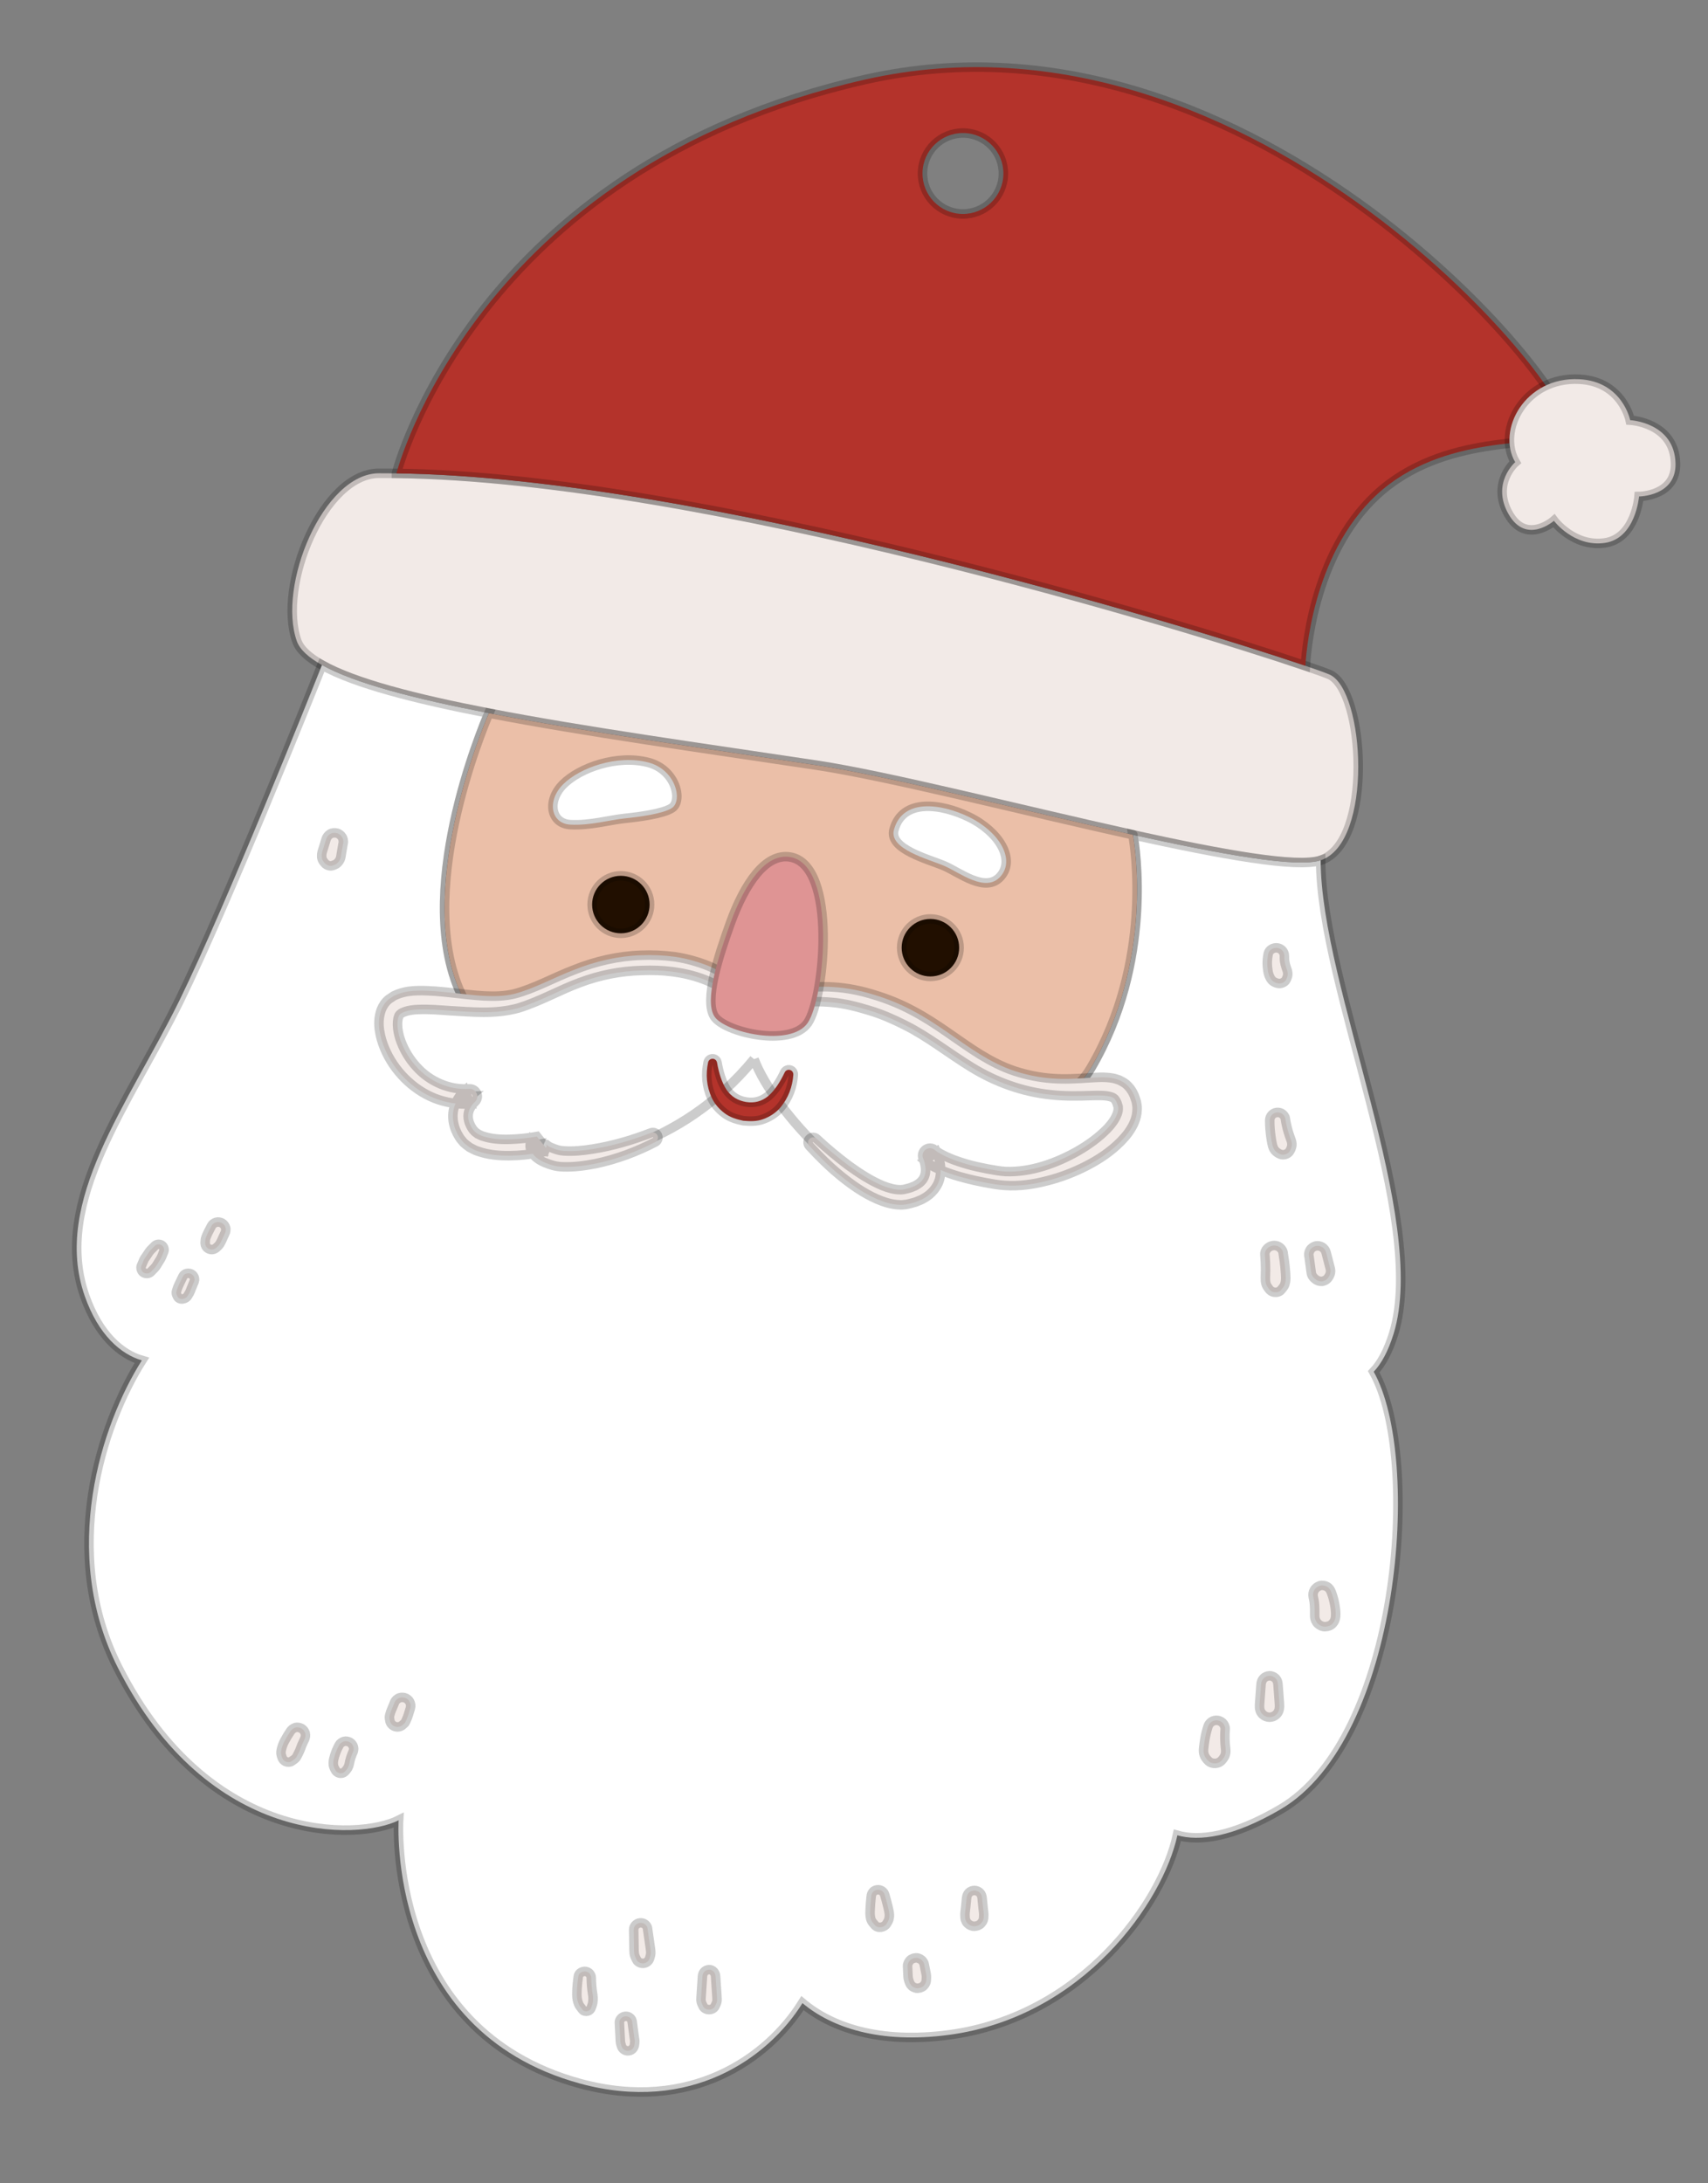 <?xml version="1.0" encoding="utf-8"?>
<!-- Generator: Adobe Illustrator 27.5.0, SVG Export Plug-In . SVG Version: 6.00 Build 0)  -->
<svg version="1.1" xmlns="http://www.w3.org/2000/svg" xmlns:xlink="http://www.w3.org/1999/xlink" x="0px" y="0px"
	 viewBox="160 50 180 230" style="enable-background:new 0 0 500 500;" xml:space="preserve">
<rect x="160" y="50" width="180" height="230" fill="#808080" stroke="none"/>
<g id="OBJECTS">
	<g stroke="rgba(0,0,0,0.2)" stroke-width="1">
		<path style="fill:#F2EAE7;" d="M297.57,120.139c1.32,0.45,2.19,0.77,2.54,0.92c3.73,1.63,4.66,17.71-0.93,19.57
			c-2.47,0.83-10.46-0.63-19.79-2.68c0-0.01,0-0.01,0-0.01c-11.81-2.61-25.77-6.19-33.34-7.33c-11.83-1.78-24.4-3.52-34.53-5.48
			c-7.81-1.51-14.16-3.15-17.59-5.07c-1.41-0.79-2.32-1.62-2.64-2.5c-2.09-5.82,2.76-17.67,8.63-17.7c0.61,0,1.23,0,1.86,0.01
			C233.8,100.259,285.25,115.939,297.57,120.139z"/>
		<path style="fill:#FFFFFF;" d="M306.87,190.499c3.73-12.12-7.69-36.59-7.69-49.87c-2.47,0.83-10.46-0.63-19.79-2.68
			c0.23,1.24,2.18,13.33-4.44,24.58c-5.46,9.27-22.02-0.34-34.84-2.44c-12.82-2.1-25.75,6.17-31.34-5.01
			c-5.34-10.69,2.08-28.4,2.75-29.95c-7.81-1.51-14.16-3.15-17.59-5.07c-1.28,3.23-10.03,25.12-14.98,35.25
			c-5.36,10.95-13.52,21.21-10.02,31.22c1.44,4.11,3.81,6.14,6.02,6.78c-4.28,6.75-8.69,20.19-2.53,32.37
			c9.55,18.87,25.4,18.18,29.59,16.08c0,0-1.39,22.13,19.11,27.73c11.64,3.17,19.82-2.66,23.45-8.47c3.01,2.53,8.06,4.33,15.46,3.34
			c14.14-1.89,22.54-14.01,24.05-21.02c2.27,0.65,5.81,0.24,10.9-2.75c12.65-7.43,14.92-37,9.79-46.08
			C305.56,193.669,306.29,192.379,306.87,190.499z"/>
		<path style="fill:#EBBFA8;" d="M279.39,137.949c0.23,1.24,2.18,13.33-4.44,24.58c-5.46,9.27-22.02-0.34-34.84-2.44
			c-12.82-2.1-25.75,6.17-31.34-5.01c-5.34-10.69,2.08-28.4,2.75-29.95c10.13,1.96,22.7,3.7,34.53,5.48
			c7.57,1.14,21.53,4.72,33.34,7.33C279.39,137.939,279.39,137.939,279.39,137.949z"/>
		<path style="fill:#210F00;" d="M228.46,145.291c0-1.673-1.356-3.029-3.029-3.029c-1.673,0-3.029,1.356-3.029,3.029
			c0,1.673,1.356,3.029,3.029,3.029C227.104,148.32,228.46,146.964,228.46,145.291z"/>
		<circle style="fill:#210F00;" cx="258.052" cy="149.835" r="3.029"/>
		<path style="fill:#FFFFFF;" d="M230.8,135.126c1.172-0.759,0.436-4.034-2.453-4.797c-3.287-0.868-7.251,0.545-8.995,2.29
			c-1.745,1.744-1.308,4.143,0.763,4.252c2.072,0.109,4.116-0.491,5.697-0.654C227.393,136.053,229.874,135.725,230.8,135.126z"/>
		<path style="fill:#FFFFFF;" d="M254.207,137.427c-0.543,2.033,3.67,3.087,5.301,3.786c1.631,0.699,4.369,2.913,5.942,1.107
			c1.573-1.806-0.15-4.711-3.35-6.262C259.217,134.66,255.11,134.048,254.207,137.427z"/>
		<path style="fill:#FFFFFF;" d="M239.469,161.573c-7.951,9.699-18.699,11.01-20.883,10.398c-2.184-0.612-1.835-1.398-1.835-1.398
			s-6.029,1.223-7.602-1.136c-1.573-2.359,0.349-3.932,0.349-3.932c-6.815,0.35-10.048-7.602-7.951-9.437
			c2.097-1.835,8.738,0.524,12.845-0.612c4.107-1.136,7.602-4.369,15.117-4.019c7.514,0.35,10.223,5.243,10.223,5.243
			s4.019-3.408,11.621-1.223c7.602,2.184,9.961,6.728,16.427,8.476c6.466,1.747,10.136-1.136,11.01,2.359
			c0.874,3.495-7.951,8.65-13.631,7.777c-5.68-0.874-7.165-2.359-7.165-2.359s1.747,3.495-2.534,4.369
			C251.178,176.951,241.567,167.252,239.469,161.573"/>
		<path style="fill:#B4332B;" d="M235.576,161.988c0.179,1.02,0.492,2.059,0.989,2.807c0.514,0.746,1.195,1.149,2.072,1.296
			c0.877,0.131,1.627-0.056,2.327-0.629c0.68-0.586,1.261-1.507,1.709-2.442l0.024-0.05c0.114-0.239,0.4-0.34,0.639-0.225
			c0.183,0.087,0.285,0.277,0.271,0.467c-0.092,1.25-0.504,2.447-1.396,3.495c-0.451,0.517-1.071,0.931-1.759,1.181
			c-0.699,0.271-1.435,0.236-2.121,0.177c-0.672-0.144-1.373-0.341-1.963-0.788c-0.578-0.434-1.066-0.994-1.352-1.616
			c-0.578-1.247-0.652-2.518-0.39-3.747c0.055-0.259,0.31-0.424,0.569-0.369c0.197,0.042,0.339,0.199,0.372,0.386L235.576,161.988z"
			/>
		<path style="fill:#B4332B;" d="M251.18,58.379c-41.24,9.32-49.4,41.48-49.4,41.48v0.01c32.02,0.39,83.47,16.07,95.79,20.27
			c0.14-2.36,1.21-13.39,8.83-19.12c7.43-5.59,17.24-3.73,18.63-5.59C327.2,92.509,292.42,49.059,251.18,58.379z M261.416,72.538
			c-2.354-0.036-4.232-1.974-4.196-4.328c0.036-2.354,1.974-4.233,4.328-4.196c2.354,0.036,4.232,1.974,4.196,4.328
			C265.707,70.696,263.769,72.575,261.416,72.538z"/>
		<path style="fill:#F2EAE7;" d="M331.799,94.262c0,0-0.815-4.078-5.359-4.311c-5.731-0.294-8.738,5.359-6.757,8.738
			c0,0-2.563,2.214-0.699,5.476c1.864,3.262,4.777,0.699,4.777,0.699s2.097,2.796,5.359,2.33c3.262-0.466,3.612-4.893,3.612-4.893
			s3.939-0.021,3.845-3.495C336.46,94.495,331.799,94.262,331.799,94.262z"/>
		<path style="fill:#F2EAE7;" d="M239.387,156.273c2.433-1.932,5.512-2.485,8.443-2.291c1.473,0.088,2.921,0.387,4.309,0.822
			c1.391,0.418,2.751,0.973,4.032,1.657c2.586,1.35,4.805,3.181,7.116,4.611c1.162,0.709,2.358,1.331,3.631,1.751
			c1.274,0.415,2.594,0.688,3.928,0.784c1.341,0.104,2.669,0.028,4.088-0.071c0.712-0.035,1.441-0.111,2.335,0.043
			c0.218,0.034,0.465,0.13,0.692,0.202c0.232,0.111,0.476,0.248,0.688,0.408c0.426,0.361,0.714,0.809,0.892,1.242
			c0.075,0.213,0.15,0.421,0.215,0.642c0.051,0.257,0.094,0.518,0.082,0.772c-0.007,0.509-0.128,0.984-0.304,1.39
			c-0.354,0.826-0.875,1.451-1.416,2.009c-1.094,1.107-2.349,1.924-3.661,2.594c-1.312,0.67-2.687,1.196-4.113,1.554
			c-1.42,0.368-2.901,0.59-4.417,0.487c-0.78-0.045-1.476-0.187-2.179-0.313c-0.705-0.134-1.408-0.29-2.108-0.477
			c-0.701-0.184-1.4-0.394-2.092-0.665c-0.345-0.14-0.69-0.284-1.032-0.463c-0.359-0.197-0.643-0.33-1.072-0.702l1.247-0.899
			c0.386,0.853,0.552,1.701,0.373,2.673c-0.183,0.971-0.932,1.798-1.711,2.208c-0.194,0.128-0.395,0.195-0.595,0.279
			c-0.2,0.088-0.401,0.158-0.601,0.202c-0.205,0.05-0.39,0.112-0.613,0.15c-0.232,0.022-0.478,0.075-0.698,0.051
			c-0.91-0.027-1.697-0.296-2.428-0.607c-1.455-0.644-2.7-1.533-3.872-2.488c-1.17-0.956-2.235-2.016-3.246-3.116
			c-0.199-0.217-0.185-0.555,0.032-0.754c0.206-0.19,0.526-0.183,0.728,0.005c1.063,0.993,2.182,1.92,3.329,2.786
			c1.16,0.839,2.367,1.632,3.626,2.153c0.625,0.251,1.272,0.43,1.84,0.427c0.149,0.016,0.267-0.027,0.401-0.031
			c0.14-0.022,0.307-0.079,0.46-0.115c0.161-0.034,0.308-0.086,0.445-0.149c0.139-0.059,0.292-0.105,0.404-0.188
			c0.507-0.284,0.823-0.662,0.933-1.152c0.119-0.476,0.012-1.15-0.201-1.636l-0.003-0.006c-0.174-0.397,0.007-0.86,0.404-1.034
			c0.294-0.129,0.624-0.063,0.846,0.141c0.1,0.092,0.431,0.311,0.689,0.445c0.277,0.154,0.579,0.287,0.881,0.417
			c0.611,0.255,1.256,0.463,1.908,0.65c0.654,0.184,1.325,0.326,1.999,0.457c0.678,0.122,1.364,0.256,1.987,0.288
			c2.604,0.086,5.279-0.852,7.585-2.166c1.153-0.667,2.241-1.459,3.112-2.364c0.429-0.451,0.794-0.95,0.983-1.424
			c0.109-0.235,0.155-0.457,0.16-0.649c0.011-0.099-0.013-0.184-0.021-0.273l-0.116-0.357c-0.2-0.441-0.322-0.573-0.831-0.69
			c-0.491-0.113-1.179-0.098-1.866-0.08c-1.384,0.05-2.873,0.078-4.329-0.094c-2.926-0.302-5.773-1.342-8.245-2.856
			c-2.475-1.506-4.637-3.262-7.068-4.471c-1.208-0.613-2.448-1.157-3.748-1.546c-1.292-0.395-2.598-0.734-3.93-0.85
			c-1.327-0.126-2.666-0.102-3.973,0.125c-1.28,0.245-2.619,0.677-3.645,1.366l-0.064,0.043c-0.243,0.163-0.573,0.098-0.736-0.145
			C239.121,156.753,239.173,156.443,239.387,156.273z"/>
		<path style="fill:#F2EAE7;" d="M229.053,170.31c-1.976,1.027-4.088,1.819-6.305,2.278c-1.115,0.216-2.233,0.375-3.45,0.331
			c-0.298-0.01-0.644-0.051-0.988-0.139c-0.29-0.082-0.579-0.175-0.878-0.304c-0.296-0.125-0.604-0.281-0.923-0.544
			c-0.159-0.141-0.325-0.299-0.466-0.562c-0.069-0.127-0.127-0.284-0.158-0.459c-0.012-0.094-0.022-0.184-0.015-0.29
			c0.012-0.117,0.004-0.174,0.091-0.4l0.961,1.196c-1.091,0.204-2.135,0.319-3.232,0.328c-1.086,0.007-2.206-0.073-3.348-0.477
			c-0.284-0.081-0.568-0.262-0.848-0.399c-0.266-0.208-0.553-0.373-0.77-0.665c-0.255-0.274-0.39-0.538-0.541-0.802
			c-0.133-0.283-0.26-0.572-0.336-0.892c-0.16-0.628-0.169-1.343,0.053-1.975c0.227-0.647,0.54-1.158,1.091-1.651l0.548,1.418
			c-1.261,0.053-2.55-0.138-3.741-0.606c-1.188-0.475-2.257-1.21-3.149-2.108c-0.895-0.897-1.617-1.958-2.115-3.144
			c-0.247-0.594-0.44-1.221-0.539-1.893c-0.099-0.669-0.095-1.406,0.19-2.193c0.151-0.387,0.429-0.81,0.789-1.093
			c0.171-0.123,0.347-0.241,0.525-0.353c0.176-0.092,0.352-0.151,0.531-0.223c0.708-0.249,1.368-0.315,1.997-0.329
			c1.257-0.023,2.427,0.098,3.581,0.221c2.279,0.244,4.575,0.605,6.599,0.117c2.104-0.549,4.142-1.712,6.357-2.555
			c2.201-0.883,4.593-1.432,6.986-1.512c1.194-0.051,2.389,0.003,3.596,0.162c1.199,0.184,2.38,0.508,3.512,0.962
			c2.255,0.952,4.259,2.477,5.539,4.665c0.148,0.253,0.063,0.578-0.19,0.726c-0.238,0.139-0.541,0.072-0.699-0.148l-0.044-0.062
			c-1.225-1.713-3.139-3.041-5.158-3.794c-2.051-0.761-4.258-0.996-6.497-0.907c-2.226,0.058-4.417,0.488-6.519,1.283
			c-2.111,0.775-4.115,1.948-6.465,2.678c-2.49,0.679-4.892,0.4-7.187,0.277c-1.145-0.078-2.281-0.177-3.335-0.128
			c-1.055,0.021-2.002,0.315-2.088,0.74c-0.245,0.628-0.105,1.737,0.258,2.667c0.361,0.958,0.921,1.87,1.628,2.637
			c1.399,1.556,3.456,2.456,5.555,2.316c0.438-0.029,0.817,0.302,0.847,0.741c0.017,0.254-0.087,0.488-0.263,0.645l-0.036,0.032
			c-0.218,0.193-0.481,0.58-0.579,0.91c-0.119,0.345-0.116,0.706-0.016,1.071c0.046,0.183,0.133,0.365,0.22,0.547
			c0.109,0.181,0.219,0.373,0.33,0.468c0.083,0.137,0.268,0.218,0.399,0.335c0.19,0.075,0.339,0.19,0.556,0.243
			c0.809,0.274,1.781,0.355,2.75,0.327c0.965-0.03,1.979-0.126,2.914-0.298l0.961,1.197c0.065-0.162,0.042-0.151,0.053-0.2
			c0-0.038,0.002-0.059-0.005-0.086c-0.004-0.041-0.019-0.067-0.022-0.075c-0.016-0.018,0.016,0.02,0.06,0.059
			c0.101,0.085,0.279,0.193,0.486,0.278c0.201,0.091,0.433,0.163,0.666,0.237c0.183,0.051,0.38,0.089,0.627,0.105
			c0.965,0.071,2.032-0.03,3.063-0.198c2.081-0.327,4.14-0.929,6.139-1.704l0.005-0.002c0.275-0.107,0.584,0.03,0.691,0.305
			C229.404,169.899,229.29,170.185,229.053,170.31z"/>
		<path style="fill:#DF9494;" d="M243.256,140.281c-2.571-0.419-4.777,2.796-6.291,6.99c-1.289,3.569-2.738,8.097-1.689,9.786
			c1.049,1.689,8.039,3.32,9.845,0.699C246.926,155.136,248.266,141.097,243.256,140.281z"/>
		<path style="fill:#F2EAE7;" d="M177.246,181.431c-0.047-0.11-0.126-0.217-0.235-0.275c-0.226-0.12-0.51-0.096-0.696,0.09
			c-0.14,0.14-0.285,0.277-0.421,0.421c-0.16,0.169-0.284,0.385-0.417,0.576c-0.058,0.083-0.115,0.167-0.173,0.25
			c-0.022,0.031-0.043,0.063-0.065,0.094c-0.061,0.088-0.087,0.163-0.132,0.269l-0.226,0.537c-0.007,0.054-0.014,0.108-0.022,0.162
			c-0.003,0.084,0.014,0.162,0.053,0.235c0.049,0.117,0.134,0.23,0.249,0.291c0.237,0.125,0.546,0.105,0.738-0.095
			c0.138-0.143,0.279-0.282,0.413-0.429c0.159-0.174,0.275-0.394,0.4-0.593c0.127-0.203,0.257-0.397,0.347-0.62
			c0.073-0.18,0.144-0.36,0.216-0.54C177.32,181.69,177.291,181.539,177.246,181.431z"/>
		<path style="fill:#F2EAE7;" d="M180.414,184.454c-0.079-0.122-0.18-0.212-0.314-0.269c-0.28-0.118-0.677-0.027-0.82,0.269
			l-0.4,0.829c-0.087,0.181-0.164,0.362-0.223,0.554c-0.035,0.114-0.077,0.227-0.077,0.349c0,0.159,0.067,0.288,0.142,0.42
			c0.112,0.197,0.344,0.273,0.556,0.226c0.149-0.033,0.287-0.078,0.4-0.191c0.082-0.082,0.138-0.191,0.197-0.29
			c0.037-0.062,0.076-0.124,0.11-0.188c0.058-0.109,0.099-0.237,0.146-0.353c0.116-0.284,0.232-0.567,0.348-0.851
			C180.537,184.819,180.494,184.578,180.414,184.454z"/>
		<path style="fill:#F2EAE7;" d="M183.77,179.327c-0.052-0.188-0.197-0.391-0.372-0.483c-0.188-0.099-0.415-0.149-0.623-0.082
			c-0.194,0.063-0.387,0.184-0.483,0.372c-0.123,0.239-0.247,0.479-0.37,0.718c-0.088,0.171-0.156,0.35-0.227,0.529
			c-0.069,0.174-0.064,0.381-0.076,0.568c0.008,0.061,0.016,0.122,0.025,0.184c0.023,0.055,0.047,0.11,0.07,0.165
			c0.076,0.13,0.193,0.225,0.331,0.283c0.263,0.111,0.546,0.047,0.755-0.143c0.139-0.126,0.272-0.24,0.37-0.406
			c0.069-0.116,0.135-0.233,0.19-0.356c0.11-0.242,0.219-0.484,0.329-0.726c0.059-0.093,0.091-0.193,0.096-0.301
			C183.808,179.542,183.804,179.434,183.77,179.327z"/>
		<path style="fill:#F2EAE7;" d="M192.166,232.592c-0.055-0.198-0.208-0.413-0.393-0.511c-0.199-0.105-0.439-0.158-0.659-0.086
			c-0.22,0.071-0.38,0.201-0.511,0.393c-0.231,0.339-0.443,0.691-0.634,1.055c-0.127,0.243-0.219,0.49-0.288,0.754
			c-0.06,0.231-0.107,0.453-0.038,0.693c0.024,0.083,0.052,0.165,0.08,0.247c0.07,0.205,0.193,0.356,0.394,0.44
			c0.185,0.078,0.432,0.089,0.605-0.034c0.193-0.137,0.423-0.257,0.54-0.471c0.068-0.124,0.127-0.254,0.194-0.378
			c0.148-0.274,0.244-0.578,0.359-0.87c0.084-0.193,0.171-0.384,0.266-0.572C192.184,233.046,192.229,232.82,192.166,232.592z"/>
		<path style="fill:#F2EAE7;" d="M197.245,234.026c-0.052-0.19-0.2-0.396-0.377-0.49c-0.19-0.101-0.421-0.151-0.632-0.083
			c-0.201,0.065-0.386,0.188-0.49,0.377c-0.202,0.364-0.368,0.755-0.487,1.154c-0.067,0.225-0.13,0.463-0.136,0.698
			c-0.001,0.045-0.001,0.092,0.001,0.137c0.009,0.192,0.045,0.299,0.128,0.47c0.033,0.068,0.068,0.134,0.105,0.199
			c0.11,0.197,0.333,0.319,0.557,0.319c0.245,0,0.413-0.13,0.553-0.315c-0.016,0.021-0.033,0.042-0.049,0.063
			c0.033-0.043,0.068-0.084,0.103-0.126c0.108-0.131,0.167-0.234,0.223-0.391c0.012-0.032,0.021-0.066,0.031-0.098
			c0.045-0.137,0.062-0.281,0.094-0.422c0.059-0.257,0.144-0.506,0.243-0.749c0.017-0.037,0.033-0.074,0.051-0.111
			C197.26,234.459,197.306,234.247,197.245,234.026z"/>
		<path style="fill:#F2EAE7;" d="M203.162,229.249c-0.108-0.185-0.32-0.361-0.532-0.409c-0.228-0.052-0.484-0.041-0.686,0.09
			c-0.06,0.046-0.12,0.093-0.18,0.139c-0.11,0.111-0.187,0.242-0.229,0.393c-0.1,0.239-0.201,0.478-0.301,0.718
			c-0.05,0.12-0.087,0.241-0.124,0.366c-0.008,0.027-0.016,0.053-0.023,0.079c-0.005,0.018-0.01,0.035-0.015,0.053
			c-0.044,0.162-0.044,0.324,0,0.486c0.008,0.052,0.016,0.105,0.024,0.157c0.039,0.139,0.109,0.26,0.211,0.362
			c0.102,0.102,0.223,0.172,0.362,0.211c0.145,0.039,0.291,0.039,0.436,0c0.139-0.039,0.26-0.109,0.362-0.211
			c0.044-0.039,0.089-0.076,0.132-0.116c0.112-0.104,0.153-0.208,0.208-0.336c0.079-0.184,0.163-0.365,0.221-0.557l0.224-0.739
			C203.318,229.718,203.276,229.444,203.162,229.249z"/>
		<path style="fill:#F2EAE7;" d="M222.406,259.718c-0.003-0.019-0.002-0.015-0.004-0.025c-0.001-0.008,0-0.002-0.001-0.014
			c-0.006-0.057-0.014-0.115-0.02-0.172c-0.014-0.124-0.025-0.248-0.035-0.373c-0.02-0.258-0.031-0.516-0.034-0.774
			c-0.005-0.345-0.26-0.633-0.6-0.679c-0.306-0.041-0.708,0.155-0.759,0.495c-0.086,0.574-0.145,1.151-0.157,1.732
			c-0.006,0.317,0.004,0.655,0.1,0.959c0.054,0.17,0.113,0.339,0.219,0.483c0.092,0.125,0.187,0.247,0.282,0.37
			c0.116,0.15,0.365,0.189,0.536,0.142c0.19-0.052,0.326-0.2,0.385-0.385c0.037-0.116,0.079-0.23,0.114-0.346
			c0.047-0.154,0.056-0.319,0.064-0.48C222.515,260.338,222.451,260.026,222.406,259.718z"/>
		<path style="fill:#F2EAE7;" d="M226.843,264.615c-0.026-0.191-0.052-0.381-0.077-0.572l-0.155-1.143
			c-0.02-0.15-0.184-0.338-0.312-0.406c-0.137-0.073-0.279-0.102-0.433-0.081c-0.318,0.043-0.607,0.328-0.589,0.668
			c0.02,0.385,0.04,0.771,0.059,1.156c0.01,0.193,0.02,0.385,0.03,0.578c0.007,0.14,0.008,0.288,0.04,0.425
			c0.023,0.099,0.056,0.198,0.084,0.296c0.096,0.338,0.427,0.55,0.771,0.504c0.365-0.049,0.577-0.337,0.61-0.691
			c0.009-0.102,0.027-0.208,0.028-0.311C226.9,264.899,226.861,264.753,226.843,264.615z"/>
		<path style="fill:#F2EAE7;" d="M228.542,255.251c-0.034-0.242-0.07-0.484-0.104-0.727c-0.068-0.476-0.136-0.951-0.205-1.426
			c-0.023-0.163-0.199-0.367-0.339-0.441c-0.149-0.079-0.303-0.11-0.471-0.088c-0.355,0.048-0.646,0.355-0.64,0.725
			c0.008,0.484,0.017,0.967,0.025,1.451c0.004,0.237,0.006,0.475,0.012,0.712c0.004,0.165,0.02,0.379,0.065,0.531
			c0.046,0.159,0.142,0.325,0.213,0.477c0.124,0.267,0.478,0.394,0.747,0.358c0.293-0.039,0.542-0.248,0.624-0.537
			c0.049-0.173,0.109-0.346,0.115-0.528C228.589,255.587,228.565,255.419,228.542,255.251z"/>
		<path style="fill:#F2EAE7;" d="M235.557,260.365c-0.016-0.242-0.032-0.485-0.048-0.727c-0.032-0.485-0.064-0.969-0.096-1.454
			c-0.024-0.36-0.301-0.709-0.691-0.691c-0.395,0.018-0.666,0.304-0.691,0.691c-0.032,0.485-0.064,0.969-0.096,1.454
			c-0.016,0.242-0.032,0.485-0.048,0.727c-0.012,0.175-0.029,0.331,0.012,0.507c0.039,0.163,0.125,0.322,0.196,0.475
			c0.218,0.475,1.037,0.475,1.255,0c0.07-0.151,0.165-0.314,0.196-0.475C235.579,260.699,235.569,260.538,235.557,260.365z"/>
		<path style="fill:#F2EAE7;" d="M253.569,250.837c-0.092-0.417-0.213-0.824-0.332-1.234c-0.101-0.349-0.441-0.569-0.797-0.521
			c-0.153,0.021-0.31,0.083-0.417,0.2c-0.137,0.15-0.193,0.312-0.213,0.514c-0.042,0.431-0.089,0.86-0.104,1.293
			c-0.01,0.286-0.031,0.561,0.019,0.845c0.009,0.054,0.019,0.109,0.031,0.163c0.043,0.203,0.14,0.35,0.271,0.507
			c0.056,0.066,0.112,0.131,0.169,0.197c0.338,0.395,1.009,0.254,1.252-0.161c0.046-0.079,0.095-0.156,0.138-0.237
			c0.122-0.225,0.154-0.487,0.14-0.74C253.711,251.387,253.629,251.108,253.569,250.837z"/>
		<path style="fill:#F2EAE7;" d="M257.604,257.951c-0.021-0.117-0.047-0.233-0.07-0.349c-0.047-0.233-0.093-0.466-0.14-0.699
			c-0.028-0.116-0.081-0.217-0.159-0.303c-0.063-0.097-0.146-0.173-0.25-0.229c-0.071-0.03-0.142-0.06-0.213-0.09
			c-0.118-0.037-0.237-0.042-0.355-0.016c-0.08,0-0.155,0.021-0.225,0.061c-0.11,0.036-0.206,0.097-0.287,0.184
			c-0.156,0.169-0.272,0.393-0.261,0.63c0.012,0.238,0.023,0.475,0.035,0.713c0.006,0.119,0.009,0.238,0.017,0.356
			c0.01,0.137,0.03,0.262,0.071,0.39c0.02,0.061,0.039,0.121,0.059,0.182c0.07,0.215,0.214,0.437,0.42,0.546
			c0.073,0.031,0.145,0.061,0.218,0.092c0.121,0.038,0.243,0.044,0.365,0.016c0.082,0,0.159-0.021,0.231-0.063
			c0.113-0.037,0.211-0.1,0.294-0.189c0.048-0.062,0.095-0.123,0.143-0.185c0.083-0.143,0.124-0.296,0.125-0.461l0.013-0.192
			C257.644,258.212,257.628,258.083,257.604,257.951z"/>
		<path style="fill:#F2EAE7;" d="M263.602,250.957c-0.033-0.329-0.066-0.658-0.098-0.987c-0.022-0.223-0.077-0.416-0.24-0.58
			c-0.142-0.142-0.376-0.249-0.58-0.24c-0.212,0.009-0.432,0.079-0.58,0.24c-0.155,0.169-0.217,0.352-0.24,0.58
			c-0.033,0.329-0.066,0.658-0.098,0.987c-0.032,0.322-0.103,0.664-0.063,0.987c-0.005,0.135,0.023,0.261,0.084,0.378
			c0.04,0.122,0.107,0.227,0.203,0.316c0.17,0.17,0.449,0.298,0.694,0.288c0.254-0.012,0.517-0.095,0.694-0.288
			c0.051-0.066,0.102-0.132,0.154-0.199c0.089-0.153,0.133-0.318,0.134-0.495C263.705,251.621,263.634,251.279,263.602,250.957z"/>
		<path style="fill:#F2EAE7;" d="M289.128,233.95c0.014,0.103,0.028,0.207,0.042,0.31c-0.091-0.702-0.11-1.41-0.052-2.116
			c0.018-0.216-0.114-0.51-0.271-0.655c-0.153-0.14-0.325-0.227-0.531-0.255c-0.463-0.062-0.875,0.219-1.016,0.663
			c-0.141,0.447-0.253,0.902-0.33,1.364c-0.052,0.314-0.094,0.63-0.125,0.947c-0.02,0.207-0.015,0.41,0.046,0.613
			c0.078,0.259,0.24,0.464,0.424,0.656c0.222,0.231,0.537,0.319,0.847,0.277c0.331-0.044,0.545-0.216,0.736-0.481
			c0.11-0.153,0.188-0.278,0.241-0.476C289.219,234.502,289.167,234.243,289.128,233.95z"/>
		<path style="fill:#F2EAE7;" d="M294.829,229.393c-0.017-0.219-0.033-0.437-0.049-0.655c-0.033-0.437-0.066-0.874-0.099-1.311
			c-0.018-0.239-0.087-0.456-0.261-0.63c-0.155-0.155-0.408-0.271-0.63-0.261c-0.513,0.023-0.853,0.392-0.891,0.891
			c-0.033,0.437-0.066,0.874-0.099,1.311l-0.047,0.629c-0.034,0.452-0.053,0.896,0.316,1.245c0.408,0.386,1.032,0.388,1.442,0
			C294.866,230.276,294.862,229.835,294.829,229.393z"/>
		<path style="fill:#F2EAE7;" d="M300.627,218.857c-0.075-0.382-0.185-0.756-0.324-1.12c-0.094-0.246-0.217-0.451-0.452-0.588
			c-0.211-0.124-0.522-0.176-0.758-0.099c-0.521,0.169-0.817,0.674-0.688,1.211c0.042,0.175,0.072,0.352,0.101,0.53
			c0.054,0.489,0.048,0.977,0.048,1.469c0,0.283,0.123,0.579,0.323,0.779c0.191,0.191,0.505,0.335,0.779,0.323
			c0.285-0.013,0.581-0.106,0.779-0.323c0.206-0.224,0.301-0.475,0.323-0.779C300.79,219.79,300.717,219.318,300.627,218.857z"/>
		<path style="fill:#F2EAE7;" d="M295.453,183.801c-0.051-0.633-0.134-1.264-0.241-1.89c-0.037-0.217-0.257-0.481-0.447-0.581
			c-0.196-0.104-0.399-0.145-0.62-0.115c-0.443,0.06-0.885,0.472-0.843,0.955c0.047,0.542,0.071,1.087,0.07,1.631
			c0,0.268-0.007,0.536-0.019,0.803c-0.008,0.185,0.013,0.449,0.06,0.618c0.057,0.206,0.162,0.345,0.278,0.512
			c0.154,0.22,0.337,0.361,0.608,0.397c0.241,0.032,0.534-0.03,0.699-0.229c0.115-0.138,0.238-0.276,0.327-0.431
			c0.134-0.233,0.177-0.575,0.176-0.837C295.5,184.358,295.475,184.077,295.453,183.801z"/>
		<path style="fill:#F2EAE7;" d="M300.131,183.399l-0.125-0.481c-0.086-0.333-0.172-0.666-0.259-0.999
			c-0.058-0.223-0.228-0.438-0.425-0.553c-0.199-0.116-0.491-0.165-0.713-0.093c-0.224,0.072-0.44,0.211-0.553,0.426
			c-0.031,0.074-0.062,0.147-0.093,0.221c-0.044,0.164-0.044,0.328,0,0.492c0.047,0.344,0.094,0.688,0.14,1.031
			c0.022,0.165,0.045,0.331,0.067,0.497c0.023,0.173,0.036,0.314,0.135,0.475c0.118,0.192,0.282,0.33,0.471,0.447
			c0.188,0.116,0.484,0.159,0.695,0.091c0.072-0.03,0.144-0.061,0.216-0.091c0.136-0.08,0.243-0.188,0.324-0.324
			c0.134-0.186,0.214-0.41,0.214-0.643C300.225,183.727,300.173,183.56,300.131,183.399z"/>
		<path style="fill:#F2EAE7;" d="M295.999,169.923c-0.087-0.231-0.166-0.465-0.236-0.701c-0.14-0.469-0.245-0.948-0.317-1.432
			c-0.027-0.184-0.223-0.413-0.382-0.497c-0.168-0.089-0.341-0.124-0.53-0.099c-0.408,0.055-0.717,0.4-0.721,0.817
			c-0.006,0.576,0.042,1.145,0.12,1.715c0.033,0.245,0.073,0.49,0.123,0.732c0.04,0.194,0.088,0.375,0.179,0.553
			c0.122,0.239,0.327,0.396,0.556,0.521c0.244,0.133,0.507,0.151,0.761,0.043c0.263-0.111,0.391-0.297,0.495-0.554
			c0.069-0.171,0.112-0.341,0.099-0.527C296.131,170.272,296.073,170.12,295.999,169.923z"/>
		<path style="fill:#F2EAE7;" d="M295.666,152.272c-0.037-0.126-0.079-0.246-0.124-0.37c-0.077-0.214-0.124-0.435-0.161-0.659
			c-0.017-0.178-0.03-0.356-0.022-0.535c0.009-0.207-0.101-0.473-0.254-0.613c-0.143-0.132-0.304-0.213-0.498-0.239
			c-0.4-0.054-0.866,0.197-0.952,0.621c-0.091,0.452-0.135,0.918-0.085,1.377c0.029,0.264,0.056,0.548,0.14,0.802
			c0.069,0.207,0.193,0.476,0.349,0.632c0.156,0.156,0.356,0.24,0.565,0.294c0.178,0.046,0.358,0.03,0.527-0.041
			c0.145-0.061,0.322-0.179,0.387-0.331c0.03-0.071,0.063-0.14,0.092-0.211C295.732,152.764,295.739,152.523,295.666,152.272z"/>
		<path style="fill:#F2EAE7;" d="M196.057,138.19c-0.112-0.192-0.333-0.375-0.553-0.426c-0.237-0.054-0.503-0.042-0.713,0.093
			c-0.206,0.133-0.353,0.316-0.425,0.553l-0.281,0.917c-0.047,0.152-0.102,0.304-0.141,0.458c-0.073,0.287-0.069,0.648,0.096,0.903
			c0.065,0.1,0.147,0.191,0.227,0.281c0.176,0.197,0.546,0.312,0.798,0.211c0.106-0.042,0.239-0.084,0.329-0.137
			c0.242-0.141,0.452-0.437,0.514-0.717c0.035-0.156,0.054-0.317,0.081-0.475c0.054-0.316,0.108-0.633,0.162-0.949
			c0.038-0.123,0.044-0.246,0.017-0.369C196.161,138.411,196.125,138.297,196.057,138.19z"/>
	</g>
</g>
</svg>
